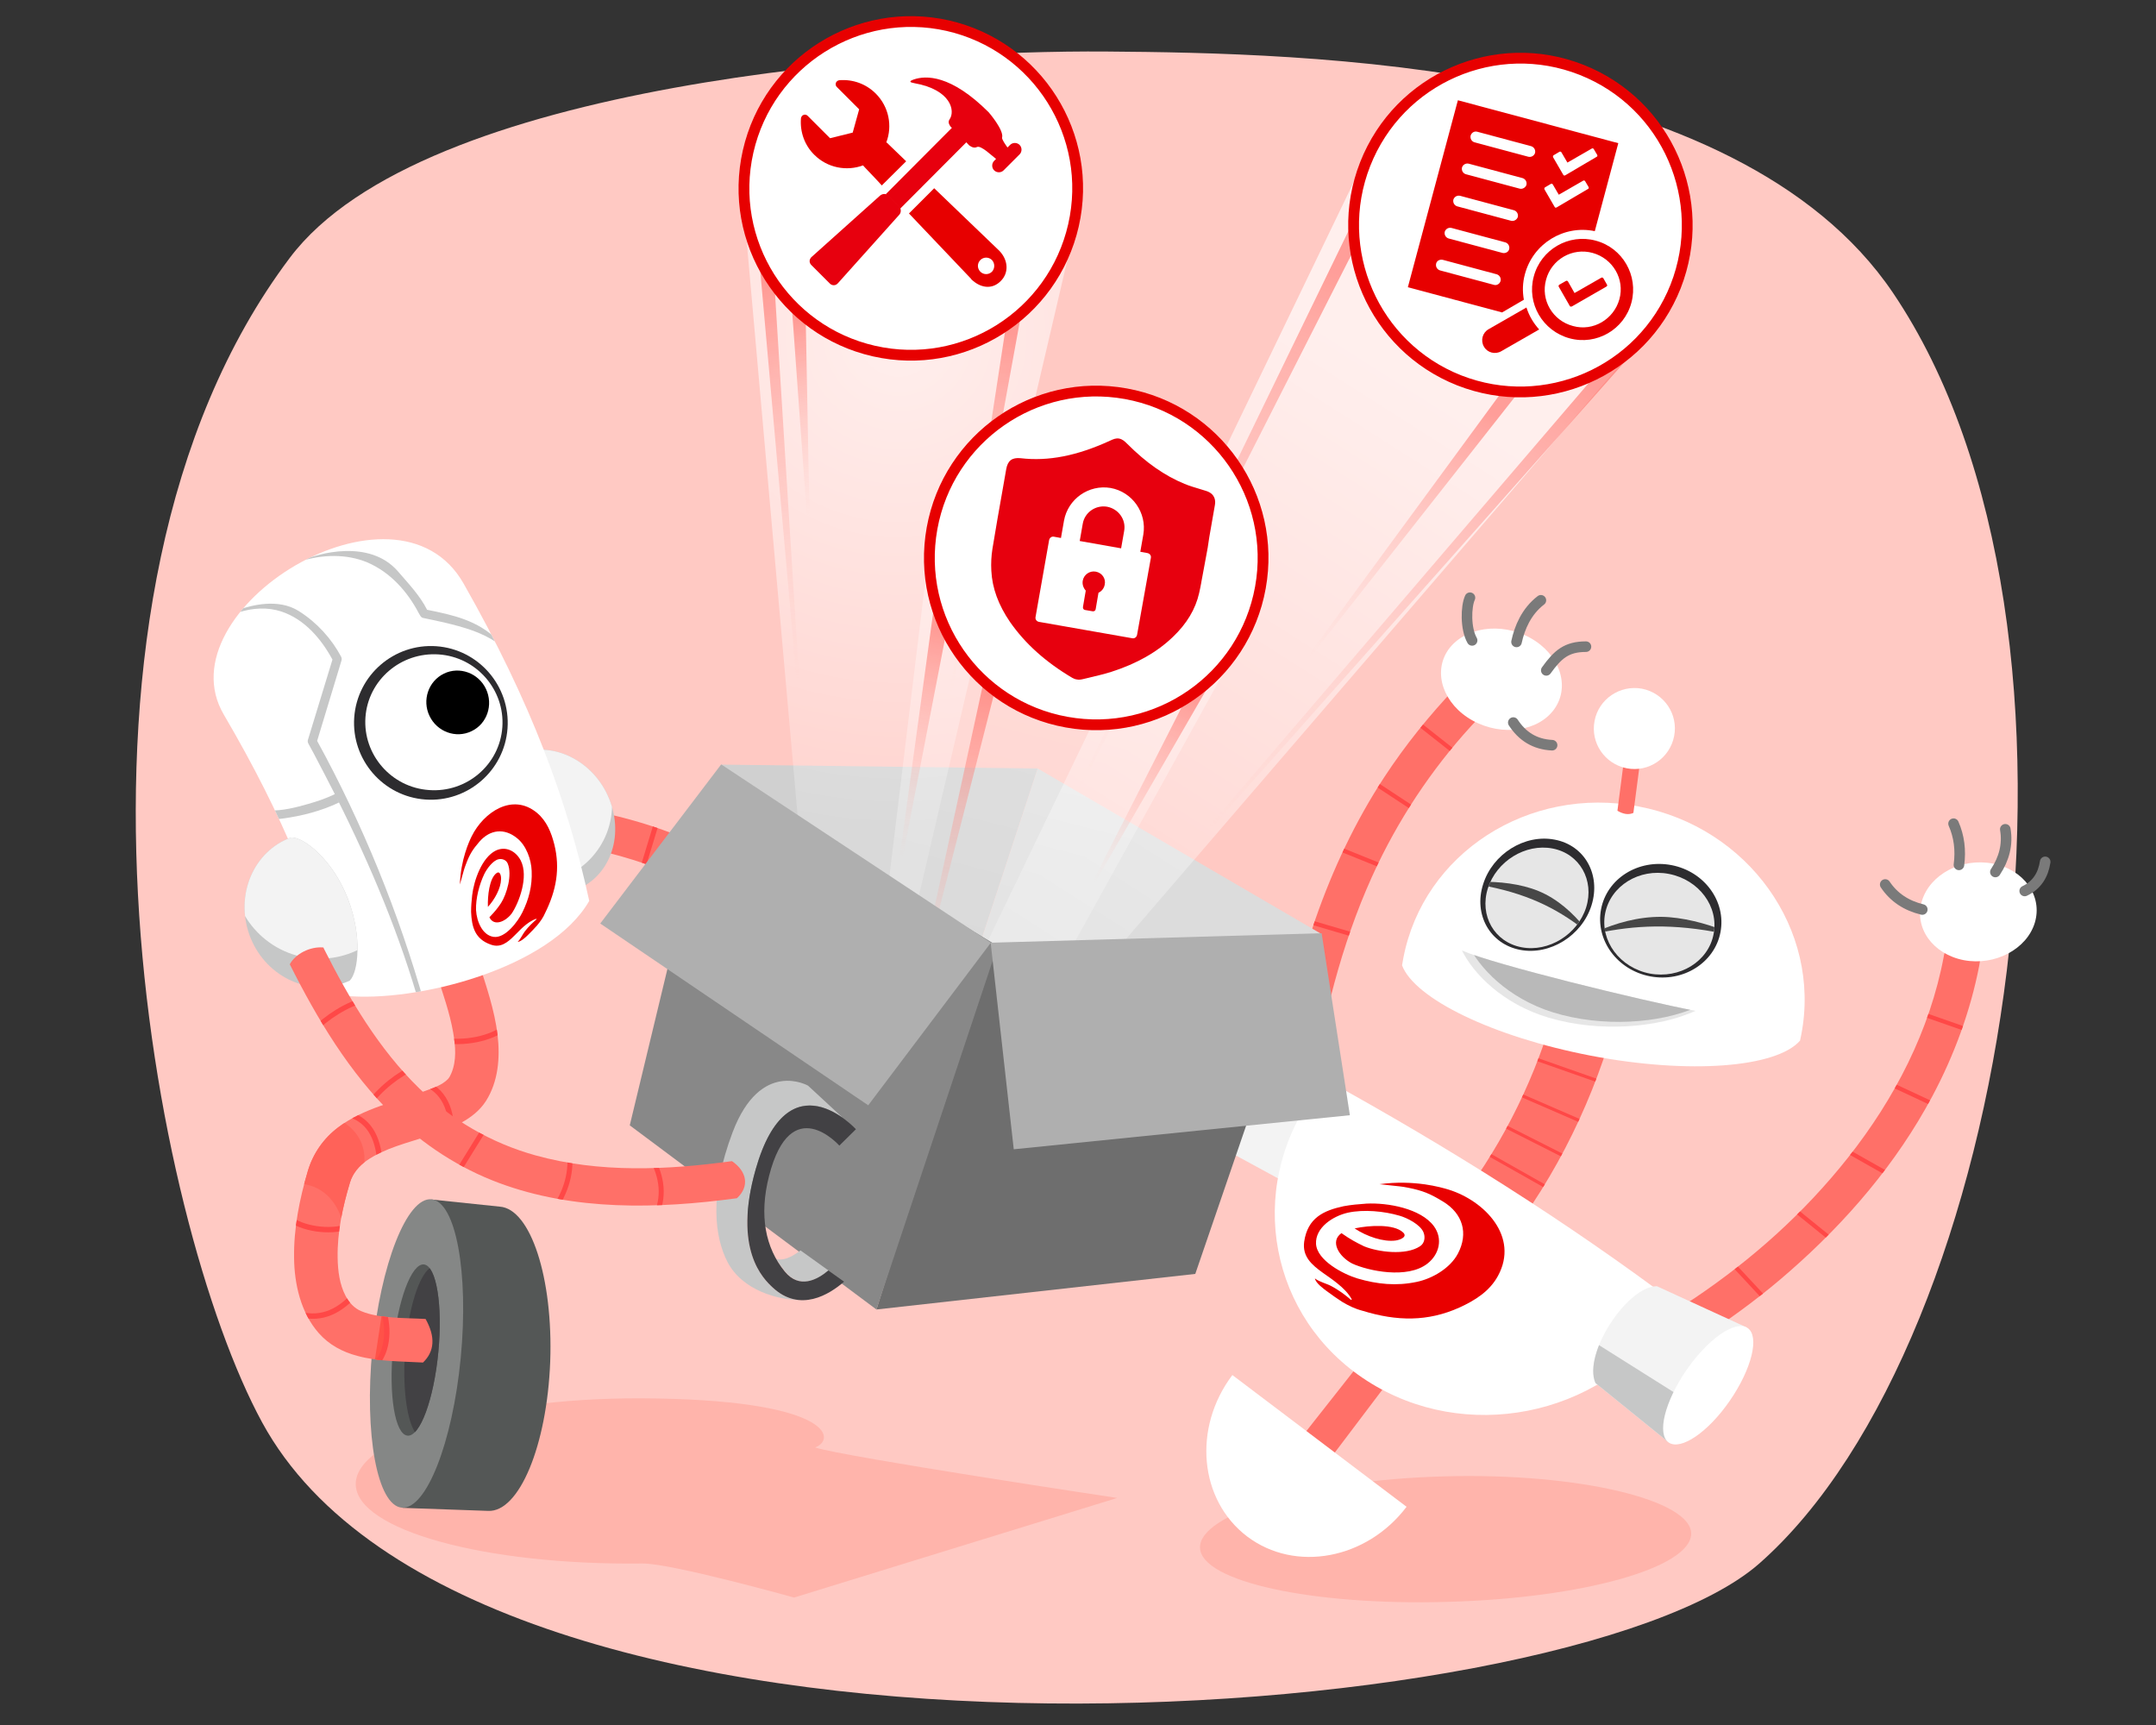 <?xml version="1.0" encoding="UTF-8"?> <!-- Generator: Adobe Illustrator 23.0.3, SVG Export Plug-In . SVG Version: 6.00 Build 0) --> <svg xmlns="http://www.w3.org/2000/svg" xmlns:xlink="http://www.w3.org/1999/xlink" id="_x30_2" x="0px" y="0px" viewBox="0 0 1000 800" style="enable-background:new 0 0 1000 800;" xml:space="preserve"><rect x="0" y="0" width="1000" height="800" fill="#333333" stroke="none"/> <style type="text/css"> .st0{fill-rule:evenodd;clip-rule:evenodd;fill:#FFC9C3;} .st1{fill-rule:evenodd;clip-rule:evenodd;fill:#FFB4AB;} .st2{fill:#FF7068;} .st3{fill-rule:evenodd;clip-rule:evenodd;fill:#FFFFFF;} .st4{clip-path:url(#SVGID_2_);} .st5{fill:none;stroke:#FF4847;stroke-width:1.471;stroke-linecap:round;stroke-linejoin:round;stroke-miterlimit:1.5;} .st6{clip-path:url(#SVGID_4_);} .st7{fill:none;stroke:#FF4847;stroke-width:1.937;stroke-linecap:round;stroke-linejoin:round;stroke-miterlimit:1.5;} .st8{fill:none;stroke:#7A7A7A;stroke-width:4.904;stroke-linecap:round;stroke-linejoin:round;stroke-miterlimit:1.5;} .st9{fill-rule:evenodd;clip-rule:evenodd;fill:#F3F3F3;} .st10{fill:#E90000;} .st11{clip-path:url(#SVGID_6_);} .st12{clip-path:url(#SVGID_8_);} .st13{fill-rule:evenodd;clip-rule:evenodd;fill:#C6C7C7;} .st14{fill-rule:evenodd;clip-rule:evenodd;fill:#2D2C2F;} .st15{fill-rule:evenodd;clip-rule:evenodd;fill:#E6E6E6;} .st16{clip-path:url(#SVGID_10_);} .st17{fill-rule:evenodd;clip-rule:evenodd;fill:#474747;} .st18{clip-path:url(#SVGID_12_);} .st19{clip-path:url(#SVGID_14_);} .st20{fill-rule:evenodd;clip-rule:evenodd;fill:#B9B9B9;} .st21{clip-path:url(#SVGID_16_);} .st22{fill:none;stroke:#FF4847;stroke-width:2.325;stroke-linejoin:round;stroke-miterlimit:1.5;} .st23{fill-rule:evenodd;clip-rule:evenodd;fill:#545756;} .st24{fill-rule:evenodd;clip-rule:evenodd;fill:#858786;} .st25{clip-path:url(#SVGID_18_);} .st26{fill-rule:evenodd;clip-rule:evenodd;fill:#424144;} .st27{clip-path:url(#SVGID_20_);} .st28{fill-rule:evenodd;clip-rule:evenodd;fill:#FF6259;} .st29{fill:none;stroke:#FF4847;stroke-width:2.501;stroke-linejoin:round;stroke-miterlimit:1.5;} .st30{fill-rule:evenodd;clip-rule:evenodd;fill:#FF5248;stroke:#FF4847;stroke-width:2.501;stroke-linejoin:round;stroke-miterlimit:1.5;} .st31{clip-path:url(#SVGID_22_);} .st32{clip-path:url(#SVGID_24_);} .st33{fill:#C6C7C7;} .st34{clip-path:url(#SVGID_26_);} .st35{fill-rule:evenodd;clip-rule:evenodd;} .st36{fill-rule:evenodd;clip-rule:evenodd;fill:#D0D0D0;} .st37{fill-rule:evenodd;clip-rule:evenodd;fill:#DCDCDC;} .st38{fill-rule:evenodd;clip-rule:evenodd;fill:url(#SVGID_27_);} .st39{fill-rule:evenodd;clip-rule:evenodd;fill:url(#SVGID_28_);} .st40{fill-rule:evenodd;clip-rule:evenodd;fill:url(#SVGID_29_);} .st41{fill-rule:evenodd;clip-rule:evenodd;fill:url(#SVGID_30_);} .st42{fill-rule:evenodd;clip-rule:evenodd;fill:#FFFFFF;stroke:#E70000;stroke-width:5.003;stroke-linejoin:round;stroke-miterlimit:1.5;} .st43{fill-rule:evenodd;clip-rule:evenodd;fill:url(#SVGID_31_);} .st44{fill-rule:evenodd;clip-rule:evenodd;fill:url(#SVGID_32_);} .st45{fill-rule:evenodd;clip-rule:evenodd;fill:url(#SVGID_33_);} .st46{fill-rule:evenodd;clip-rule:evenodd;fill:url(#SVGID_34_);} .st47{fill-rule:evenodd;clip-rule:evenodd;fill:url(#SVGID_35_);} .st48{fill-rule:evenodd;clip-rule:evenodd;fill:url(#SVGID_36_);} .st49{fill-rule:evenodd;clip-rule:evenodd;fill:url(#SVGID_37_);} .st50{fill-rule:evenodd;clip-rule:evenodd;fill:url(#SVGID_38_);} .st51{fill-rule:evenodd;clip-rule:evenodd;fill:#6E6E6E;} .st52{fill-rule:evenodd;clip-rule:evenodd;fill:#888888;} .st53{fill-rule:evenodd;clip-rule:evenodd;fill:#AFAFAF;} .st54{clip-path:url(#SVGID_40_);} .st55{fill:#E7000E;} .st56{fill:#E70000;} </style> <path class="st0" d="M134.4,119.6c61.7-82.1,287.9-96.4,378.9-95.7c91,0.7,292,4.3,364.7,111.9c105.5,156.1,56,485.4-62,589.3 c-89.8,79-596,115.2-694.4-65.4C71.1,567,14.2,279.4,134.4,119.6L134.4,119.6z"></path> <g id="Floater_1_"> <path class="st1" d="M669.6,684.7c62.9-1.8,115.4,11.1,114.8,26.8c-0.6,15.6-50.3,29.7-113.1,31.4c-62.9,1.8-114.3-9.5-114.7-25.1 C556,702.2,606.7,686.4,669.6,684.7L669.6,684.7z"></path> <path class="st2" d="M630.5,632.5c3.6,0.1,10.7,3.9,13.3,8.5l-39.1,51.7c-0.3,0.3-0.3,0.4-0.6,0.7c-2.8,2.8-7.7,3.3-11,0.9 c-3.8-2.7-4.5-8.5-1.7-12.2L630.5,632.5L630.5,632.5z"></path> <path class="st3" d="M571.6,637.7c-18.5,24.5-15.4,58,6.9,74.9c22.3,16.8,55.4,10.6,73.9-13.8L571.6,637.7L571.6,637.7z"></path> <path class="st2" d="M740.6,455.3c1.7,0.8,2.2,0.9,3.7,2c4,3,6.2,8.1,5.6,13c-0.3,2.4-1.1,4.7-1.8,7 c-11.1,38.3-29.8,74.4-55.2,105.3l-1.5,1.5c-0.6,0.4-1.1,0.9-1.7,1.3c-5.9,3.9-14.5,2.7-19-3.2c-3.5-4.5-3.9-11.1-1-16 c1.2-2,2.8-3.6,4.2-5.4c20.8-26.2,36.5-56.7,46.1-88.9c0.7-2.4,1.4-4.8,2.1-7.2l0.7-2c0.9-1.7,1-2.1,2.3-3.6 c2.3-2.7,5.7-4.4,9.2-4.8c1.9-0.2,2.4,0,4.2,0.2C739.3,455,740,455.2,740.6,455.3L740.6,455.3z"></path> <g> <g> <defs> <path id="SVGID_1_" d="M740.6,455.3c1.7,0.8,2.2,0.9,3.7,2c4,3,6.2,8.1,5.6,13c-0.3,2.4-1.1,4.7-1.8,7 c-11.1,38.3-29.8,74.4-55.2,105.3l-1.5,1.5c-0.6,0.4-1.1,0.9-1.7,1.3c-5.9,3.9-14.5,2.7-19-3.2c-3.5-4.5-3.9-11.1-1-16 c1.2-2,2.8-3.6,4.2-5.4c20.8-26.2,36.5-56.7,46.1-88.9c0.7-2.4,1.4-4.8,2.1-7.2l0.7-2c0.9-1.7,1-2.1,2.3-3.6 c2.3-2.7,5.7-4.4,9.2-4.8c1.9-0.2,2.4,0,4.2,0.2C739.3,455,740,455.2,740.6,455.3L740.6,455.3z"></path> </defs> <clipPath id="SVGID_2_"> <use xlink:href="#SVGID_1_" style="overflow:visible;"></use> </clipPath> <g class="st4"> <path class="st5" d="M743.8,502.2l-33.3-11.7"></path> <path class="st5" d="M701,506l36.4,15.8"></path> <path class="st5" d="M694.4,520.5l35,17.7"></path> <path class="st5" d="M685.9,532.8l34.7,19.6"></path> </g> </g> </g> <path class="st2" d="M684.3,317.5c1.3,0.7,1.7,0.8,2.8,1.8c2.8,2.7,3.4,7.4,1.3,10.7c-0.7,1.1-1.7,2-2.5,2.9 C666.8,353,651,376,639,400.9c-15,31.3-24.1,65.6-29.6,99.8l-0.1,0.4l-0.1,0.4l-0.4,1.6c-0.2,0.5-0.4,1-0.7,1.5 c-2,3.3-6.5,4.9-10.2,3.5c-3.1-1.2-5.4-4.3-5.6-7.7c0-1,0.1-2,0.3-3c7.8-48.3,22.4-95.7,49.6-137.2c9.6-14.6,20.7-28.4,32.7-41 l1.3-1.1c0.5-0.3,0.9-0.6,1.5-0.8c1-0.5,2.1-0.7,3.2-0.7C682.1,316.9,683.2,317.2,684.3,317.5z"></path> <g> <g> <defs> <path id="SVGID_3_" d="M684.3,317.5c1.3,0.7,1.7,0.8,2.8,1.8c2.8,2.7,3.4,7.4,1.3,10.7c-0.7,1.1-1.7,2-2.5,2.9 C666.8,353,651,376,639,400.9c-15,31.3-24.1,65.6-29.6,99.8l-0.1,0.4l-0.1,0.4l-0.4,1.6c-0.2,0.5-0.4,1-0.7,1.5 c-2,3.3-6.5,4.9-10.2,3.5c-3.1-1.2-5.4-4.3-5.6-7.7c0-1,0.1-2,0.3-3c7.8-48.3,22.4-95.7,49.6-137.2c9.6-14.6,20.7-28.4,32.7-41 l1.3-1.1c0.5-0.3,0.9-0.6,1.5-0.8c1-0.5,2.1-0.7,3.2-0.7C682.1,316.9,683.2,317.2,684.3,317.5z"></path> </defs> <clipPath id="SVGID_4_"> <use xlink:href="#SVGID_3_" style="overflow:visible;"></use> </clipPath> <g class="st6"> <path class="st7" d="M589.6,462.3l31.6,5.7"></path> <path class="st7" d="M602.4,426.1l27.2,8"></path> <path class="st7" d="M615,391.2l28,11.3"></path> <path class="st7" d="M632.6,359.9l25.1,16.5"></path> <path class="st7" d="M655.4,333.6l23.2,18.3"></path> </g> </g> </g> <g> <path class="st3" d="M709.7,295.8c13.6,7.5,18.7,22.2,11.4,32.8c-7.3,10.6-24.3,13.1-38,5.6c-13.6-7.5-18.7-22.2-11.4-32.8 C679.1,290.9,696.1,288.3,709.7,295.8L709.7,295.8z"></path> <path class="st8" d="M717.2,310.9c5.3-7.4,9.4-11,18.4-11"></path> <path class="st8" d="M703.4,297.7c1.4-6.5,4.5-14.1,11.3-19.3"></path> <path class="st8" d="M682.8,297c-3.1-5.4-2.9-15.7-1-19.8"></path> <path class="st8" d="M701.9,335.1c4.1,6.3,9.9,10.1,18,10.5"></path> </g> <path class="st9" d="M562.8,530.2c-2.9-2.2-1.3-18.2,7.9-31.1c9.3-13,22.8-18,25.7-15.9c0.1,0.1,0.2,0.2,0.3,0.2l36,32.9 l-26.1,37.7L562.8,530.2L562.8,530.2L562.8,530.2z"></path> <path class="st3" d="M614.9,500.7c57.2,31.5,112,66,163.1,104.4c-1.6,2.9-3.4,5.3-5.3,8.1c-31.3,44.1-93.4,56.3-138.6,27.2 c-45.2-29-56.4-88.4-25.1-132.4C611.4,504.6,613.8,501.8,614.9,500.7L614.9,500.7z"></path> <path class="st10" d="M622.6,603.8c-2.2-1.4-4.5-3-7.2-5c-1.5-1.1-5.2-3.8-5.5-5.9c2,1.6,5.5,2.4,7.5,3.5c1.9,1,3.4,2,5,3.1 c1.4,1,2.8,2.1,4.3,3.4c0.1-0.1,0-0.1,0.3-0.3c-1.7-3-4.1-5.3-6.7-7.4c-2.2-1.8-4.6-3.4-6.7-4.9c-5.3-3.8-9.6-7.6-8.7-14.4 c1.6-11.1,9-14.5,18.3-16.5c3.8-0.7,6.7-0.9,10.6-1.2c9.7-0.5,25.2,2.2,31.3,10.5c4.2,5.8,2.5,13-3,17.3c-9.3,7.3-27.5,3.4-34.9,0 c-6.2-3.2-10.5-10.3-5-14.1c4.3,3,6.8,4.3,10.5,6.1c6.3,2.6,19.2,4.4,25.9,0c2.2-1.4,2.6-4.3,1.6-6.6c-1.5-3.5-7.5-6.6-11.1-7.6 c-7.1-2.1-16.6-3-23.9-1.4c-7.1,1.6-15.2,7-14.8,14.5c0.5,7.7,12.6,14,19.2,16c9.2,2.7,18,3.6,27.5,1.6c7.2-1.5,15.5-6.3,19.1-13.1 c5-9.5,2.2-18.6-6.8-24.1c-5.9-3.6-9.3-5.1-16.4-6.5c-3.1-0.6-2.9-0.5-13.2-1.6c16-2.2,28.5,1.4,32.1,2.5 c16.7,5.2,32.8,21.8,22.9,40c-3.9,7.2-10.7,11.4-17.9,14.7c-14.7,6.6-29,6.4-44.9,1.5C628.2,606.9,625.5,605.5,622.6,603.8 L622.6,603.8z M650.7,571.5c2.4,2.1-1.3,3.5-3.3,3.8c-5.7,0.8-13.6-1.9-19.1-5.6C635.2,568.2,646.5,567.6,650.7,571.5L650.7,571.5z "></path> <path class="st2" d="M913,436.8c1.3,0.7,1.7,0.8,2.8,1.8c1.6,1.6,2.5,3.8,2.6,6c0,1.1-0.2,2.2-0.4,3.3 c-4.1,21.1-11.7,41.7-21.8,60.6c-16.5,30.9-39.6,57.9-66,81c-11.7,10.3-24.2,19.7-37.2,28.3l-1.5,0.8c-0.5,0.2-1.1,0.4-1.6,0.5 c-3.8,0.7-8-1.4-9.5-5.1c-1.3-3.1-0.5-6.9,1.9-9.3c1-1,2.3-1.8,3.6-2.6c26.7-18,50.8-39.4,71.3-65.3c21.5-27.2,37.9-58.7,44.4-93.4 l0-0.2c0.4-1.4,0.4-1.8,1.2-3.1c1.2-1.9,3.2-3.2,5.4-3.7c1.5-0.3,1.9-0.2,3.3,0C911.9,436.5,912.5,436.6,913,436.8L913,436.8z"></path> <g> <g> <defs> <path id="SVGID_5_" d="M913,436.8c1.3,0.7,1.7,0.8,2.8,1.8c1.6,1.6,2.5,3.8,2.6,6c0,1.1-0.2,2.2-0.4,3.3 c-4.1,21.1-11.7,41.7-21.8,60.6c-16.5,30.9-39.6,57.9-66,81c-11.7,10.3-24.2,19.7-37.2,28.3l-1.5,0.8c-0.5,0.2-1.1,0.4-1.6,0.5 c-3.8,0.7-8-1.4-9.5-5.1c-1.3-3.1-0.5-6.9,1.9-9.3c1-1,2.3-1.8,3.6-2.6c26.7-18,50.8-39.4,71.3-65.3 c21.5-27.2,37.9-58.7,44.4-93.4l0-0.2c0.4-1.4,0.4-1.8,1.2-3.1c1.2-1.9,3.2-3.2,5.4-3.7c1.5-0.3,1.9-0.2,3.3,0 C911.9,436.5,912.5,436.6,913,436.8L913,436.8z"></path> </defs> <clipPath id="SVGID_6_"> <use xlink:href="#SVGID_5_" style="overflow:visible;"></use> </clipPath> <g class="st11"> <path class="st7" d="M799,581.2l24,25.8"></path> <path class="st7" d="M827.4,557l23.1,18.7"></path> <path class="st7" d="M851.3,530.7l27.6,15.6"></path> <path class="st7" d="M872.4,500.7l30.8,14.4"></path> <path class="st7" d="M886.6,468.5l32.3,11.3"></path> </g> </g> </g> <g> <path class="st3" d="M924.3,400.5c14.5,2.8,23.2,15,19.5,27.4c-3.7,12.3-18.5,20.1-32.9,17.4c-14.5-2.8-23.2-15-19.5-27.4 C895.1,405.5,909.8,397.7,924.3,400.5z"></path> <path class="st8" d="M906.1,382c2.6,5.9,3.4,12.3,2.5,19.1"></path> <path class="st8" d="M930.1,384.6c1.2,7-0.5,13.6-4.6,19.8"></path> <path class="st8" d="M948.6,399.7c-0.9,6-3.8,10.8-9.5,13.5"></path> <path class="st8" d="M874.4,410.2c4,6,9.8,9.8,17.2,11.6"></path> </g> <g> <path class="st9" d="M809.9,615.5l-41.4-19c-13.8,0-34.4,31.4-28.5,44.9l33.7,27.3L809.9,615.5L809.9,615.5z"></path> <g> <g> <defs> <path id="SVGID_7_" d="M809.9,615.5l-41.4-19c-13.8,0-34.4,31.4-28.5,44.9l33.7,27.3L809.9,615.5L809.9,615.5z"></path> </defs> <clipPath id="SVGID_8_"> <use xlink:href="#SVGID_7_" style="overflow:visible;"></use> </clipPath> <g class="st12"> <path class="st13" d="M782.9,649.8l-45.1-28.4l-3.9,20.4l39.4,31.7L782.9,649.8L782.9,649.8z"></path> </g> </g> </g> <path class="st3" d="M810.6,615.9c5.6,3.9,1.9,18.9-8.2,33.6S779.6,672.8,774,669c-5.6-3.9-1.9-18.9,8.2-33.6 C792.3,620.8,805,612,810.6,615.9L810.6,615.9z"></path> </g> <g> <path class="st3" d="M650.3,447.7c0.2-1.1,0.4-2.3,0.6-3.4c9.3-48.6,58.2-80.1,109.1-70.3c50.9,9.7,84.8,57.1,75.5,105.7 c-0.2,1-0.4,1.9-0.6,2.9c-10.8,12.4-50.9,15.8-97,7C692.2,480.8,656.1,463.1,650.3,447.7L650.3,447.7z"></path> <path class="st2" d="M757.6,377c-2.2,1-4.7,0.6-7.4-1l4.4-34.1l7.4,1C760.6,354.2,759.1,365.6,757.6,377L757.6,377z"></path> <g> <path class="st14" d="M775.2,401.2c15.3,2.9,25.5,16.8,22.8,31.1c-2.7,14.2-17.3,23.4-32.6,20.5c-15.3-2.9-25.5-16.8-22.8-31.1 C745.3,407.4,759.9,398.3,775.2,401.2L775.2,401.2z"></path> <path class="st15" d="M774.1,405.3c13.9,2.7,23.2,15.1,20.7,27.9c-2.4,12.7-15.7,20.9-29.6,18.3c-13.9-2.7-23.2-15.2-20.7-27.9 C747,410.8,760.3,402.6,774.1,405.3z"></path> <g> <g> <defs> <path id="SVGID_9_" d="M774.1,405.3c13.9,2.7,23.2,15.1,20.7,27.9c-2.4,12.7-15.7,20.9-29.6,18.3 c-13.9-2.7-23.2-15.2-20.7-27.9C747,410.8,760.3,402.6,774.1,405.3z"></path> </defs> <clipPath id="SVGID_10_"> <use xlink:href="#SVGID_9_" style="overflow:visible;"></use> </clipPath> <g class="st16"> <path class="st17" d="M740.9,431.9c8.1-3.6,18.7-6.8,29.7-6.7c9.7,0.1,20.9,3.1,29.3,6.5l-0.3,1.3c-23.9-4.9-41.3-3.9-59-0.2 L740.9,431.9z"></path> </g> </g> </g> </g> <g> <path class="st14" d="M721.1,389.4c-13.9-2.7-28.8,6.6-33.2,20.7c-4.5,14.1,3.2,27.7,17.1,30.4c13.9,2.7,28.8-6.6,33.2-20.7 C742.6,405.6,735,392,721.1,389.4z"></path> <path class="st15" d="M720.1,393.5c-12.6-2.4-26,5.9-30,18.5c-4,12.6,3,24.9,15.6,27.3c12.6,2.4,26-5.9,30-18.5 C739.6,408.2,732.7,395.9,720.1,393.5z"></path> <g> <g> <defs> <path id="SVGID_11_" d="M720.1,393.5c-12.6-2.4-26,5.9-30,18.5c-4,12.6,3,24.9,15.6,27.3c12.6,2.4,26-5.9,30-18.5 C739.6,408.2,732.7,395.9,720.1,393.5z"></path> </defs> <clipPath id="SVGID_12_"> <use xlink:href="#SVGID_11_" style="overflow:visible;"></use> </clipPath> <g class="st18"> <path class="st17" d="M734.7,429.8c-5-6.1-12.1-12.9-21.2-16.6c-8-3.3-18.5-4.5-27.1-4.2l-0.4,1.3 c21.9,3.8,35.6,10.8,48.3,20.5L734.7,429.8L734.7,429.8z"></path> </g> </g> </g> </g> <path class="st15" d="M678.1,440.8c14.7,6.5,83.6,23.3,108.3,28c-17.3,7.9-44.6,10.1-68,3.2C696.8,465.6,683.3,451.4,678.1,440.8 L678.1,440.8z"></path> <g> <g> <defs> <path id="SVGID_13_" d="M678.1,440.8c14.7,6.5,83.6,23.3,108.3,28c-17.3,7.9-44.6,10.1-68,3.2 C696.8,465.6,683.3,451.4,678.1,440.8L678.1,440.8z"></path> </defs> <clipPath id="SVGID_14_"> <use xlink:href="#SVGID_13_" style="overflow:visible;"></use> </clipPath> <g class="st19"> <path class="st20" d="M680.9,437.9c14.4,6.6,82.2,24.1,106.5,29c-17.2,7.8-44.1,9.7-67.1,2.6 C699,462.8,685.8,448.5,680.9,437.9z"></path> </g> </g> </g> <path class="st3" d="M761.6,319.4c10.2,2,16.9,11.8,14.9,22c-2,10.2-11.8,16.9-22,14.9c-10.2-2-16.9-11.8-14.9-22 C741.5,324.2,751.4,317.5,761.6,319.4L761.6,319.4z"></path> </g> </g> <g> <path class="st2" d="M276.7,376.4c27.6,5.6,54.6,15.9,76.8,33.5c25.5,20.1,43.4,48.8,55.6,78.8l-16.1,6.6 c-10-24.5-23.7-48.1-43.4-65.9c-21.3-19.2-49-30.3-76.6-35.9l3.4-17.1C276.5,376.3,276.6,376.4,276.7,376.4L276.7,376.4z"></path> <g> <g> <defs> <path id="SVGID_15_" d="M276.7,376.4c27.6,5.6,54.6,15.9,76.8,33.5c25.5,20.1,43.4,48.8,55.6,78.8l-16.1,6.6 c-10-24.5-23.7-48.1-43.4-65.9c-21.3-19.2-49-30.3-76.6-35.9l3.4-17.1C276.5,376.3,276.6,376.4,276.7,376.4L276.7,376.4z"></path> </defs> <clipPath id="SVGID_16_"> <use xlink:href="#SVGID_15_" style="overflow:visible;"></use> </clipPath> <g class="st21"> <path class="st22" d="M305.9,377.1l-9,29.5"></path> <path class="st22" d="M341.5,395.2l-15.7,27"></path> <path class="st22" d="M373.8,423.4l-22.5,17.5"></path> </g> </g> </g> <path class="st1" d="M368.3,740.9c0,0-57.2-16-70.4-15.8c-73.1,0.9-132.6-15.6-132.9-36.7c-0.3-21.1,58.8-40.1,131.9-39.9 c87.3,0.3,91.7,18.6,81.2,22.8c13.7,4.4,140.1,23.4,140.1,23.4L368.3,740.9L368.3,740.9z"></path> <g> <path class="st23" d="M226.4,700.7l-39.7-1.4l13.5-143l31.6,3.3l0,0c14.3,1,24.8,33.1,23.4,71.9 C253.7,670.4,240.8,701.4,226.4,700.7L226.4,700.7z"></path> <path class="st24" d="M200.1,556.2c11.3,1.1,17.4,34,13.6,73.5c-3.8,39.5-16.1,70.6-27.4,69.5c-11.3-1.1-17.4-34-13.6-73.5 C176.5,586.3,188.8,555.1,200.1,556.2L200.1,556.2z"></path> <path class="st23" d="M196.6,586.4c5.8,0.6,8.8,18.8,6.7,40.7s-8.5,39.3-14.3,38.7c-5.8-0.6-8.8-18.8-6.7-40.7 S190.8,585.9,196.6,586.4z"></path> <g> <g> <defs> <path id="SVGID_17_" d="M196.6,586.4c5.8,0.6,8.8,18.8,6.7,40.7s-8.5,39.3-14.3,38.7c-5.8-0.6-8.8-18.8-6.7-40.7 S190.8,585.9,196.6,586.4z"></path> </defs> <clipPath id="SVGID_18_"> <use xlink:href="#SVGID_17_" style="overflow:visible;"></use> </clipPath> <g class="st25"> <path class="st26" d="M201.9,587.3c6.1,0.5,9.8,18.7,8.2,40.6c-1.6,22-7.9,39.4-14,39c-6.1-0.5-9.8-18.7-8.2-40.6 C189.5,604.4,195.8,586.9,201.9,587.3z"></path> </g> </g> </g> </g> <path class="st2" d="M221.9,445.9c3.6,11.3,7.5,22.5,8.9,34.2c1.2,10.5,0.3,21.5-5.4,30.5c-5.5,8.6-16.1,12.8-26.3,16.1 c-10,3.3-20.6,5.7-29.1,11.6c-3.5,2.5-6.4,5.8-7.7,10.2c-3.4,11.3-5.9,23-5.7,34.8c0.1,6.1,0.9,12.4,3.7,17.7 c1.6,3,3.9,5.7,7.3,7.1c4.6,1.9,9.6,2.5,14.6,2.9c5.1,0.4,10.2,0.4,15.2,0.7c4.7,8.4,4.1,15.1-1.2,20.2 c-10.2-0.6-20.7-0.4-30.5-3.1c-6.8-1.8-13.1-5.1-17.9-10.6c-8.3-9.4-11.3-22.8-11.4-34.9c-0.2-13.6,2.5-27.2,6.4-40.3 c2.4-8,7.2-15,14.1-20.2c11.8-8.9,26.8-11.9,40.4-16.9c3.8-1.4,7.8-2.7,10.5-5.5c0.7-0.8,1.2-1.8,1.6-2.8 c2.4-5.8,1.9-12.3,0.8-18.7c-1.6-9.3-4.9-18.4-7.7-27.3l19.3-6.1C221.8,445.7,221.8,445.8,221.9,445.9L221.9,445.9z"></path> <g> <g> <defs> <path id="SVGID_19_" d="M221.9,445.9c3.6,11.3,7.5,22.5,8.9,34.2c1.2,10.5,0.3,21.5-5.4,30.5c-5.5,8.6-16.1,12.8-26.3,16.1 c-10,3.3-20.6,5.7-29.1,11.6c-3.5,2.5-6.4,5.8-7.7,10.2c-3.4,11.3-5.9,23-5.7,34.8c0.1,6.1,0.9,12.4,3.7,17.7 c1.6,3,3.9,5.7,7.3,7.1c4.6,1.9,9.6,2.5,14.6,2.9c5.1,0.4,10.2,0.4,15.2,0.7c4.7,8.4,4.1,15.1-1.2,20.2 c-10.2-0.6-20.7-0.4-30.5-3.1c-6.8-1.8-13.1-5.1-17.9-10.6c-8.3-9.4-11.3-22.8-11.4-34.9c-0.2-13.6,2.5-27.2,6.4-40.3 c2.4-8,7.2-15,14.1-20.2c11.8-8.9,26.8-11.9,40.4-16.9c3.8-1.4,7.8-2.7,10.5-5.5c0.7-0.8,1.2-1.8,1.6-2.8 c2.4-5.8,1.9-12.3,0.8-18.7c-1.6-9.3-4.9-18.4-7.7-27.3l19.3-6.1C221.8,445.7,221.8,445.8,221.9,445.9L221.9,445.9z"></path> </defs> <clipPath id="SVGID_20_"> <use xlink:href="#SVGID_19_" style="overflow:visible;"></use> </clipPath> <g class="st27"> <path class="st28" d="M137.5,548.9c11.5,0,19,8,21.6,18.7l9.1-24c2.7-9.8-1-19.2-10.9-24.3C146.8,526.5,140.4,536.5,137.5,548.9 z"></path> <path class="st29" d="M205.7,482.6c12.6,1.6,23.9-1.9,29.8-7"></path> <path class="st29" d="M196.1,502.3c9.2,2.4,14.6,13.1,12.7,25"></path> <path class="st29" d="M160.2,516.3c10.6,2.4,15.3,10.8,16,23"></path> <path class="st29" d="M133.7,564.7c6.2,5.3,19.3,7,27.2,4.3"></path> <path class="st29" d="M139.1,609.6c10.4,2.6,18.7-1.5,26.4-10.4"></path> <path class="st30" d="M177.5,606.8c2.6,6.7,3.6,19.6-4.1,27"></path> </g> </g> </g> <g> <path class="st13" d="M242.6,348.9c-4.4,3-7.6,18.7-1.9,36.1c5.5,16.6,16.7,28.2,22,28.9c0.9-0.2,1.7-0.4,2.6-0.6 c16.2-4.9,24.2-23.3,17.9-41.1C277,354.4,258.7,344,242.6,348.9L242.6,348.9z"></path> <g> <g> <defs> <path id="SVGID_21_" d="M242.6,348.9c-4.4,3-7.6,18.7-1.9,36.1c5.5,16.6,16.7,28.2,22,28.9c0.9-0.2,1.7-0.4,2.6-0.6 c16.2-4.9,24.2-23.3,17.9-41.1C277,354.4,258.7,344,242.6,348.9L242.6,348.9z"></path> </defs> <clipPath id="SVGID_22_"> <use xlink:href="#SVGID_21_" style="overflow:visible;"></use> </clipPath> <g class="st31"> <path class="st9" d="M249.7,336.6c20.3,1.4,35.5,19,34.1,39.1c-1.4,20.2-19,35.3-39.3,33.9c-20.3-1.4-35.5-19-34.1-39.1 C211.9,350.3,229.5,335.2,249.7,336.6L249.7,336.6z"></path> </g> </g> </g> <path class="st3" d="M159.9,461.8c-14-45.8-27.5-81.6-56.1-130.4c-28.5-48.5,80-115.7,111.2-60.8c31.6,55.5,48.4,101.6,58.3,147.2 C255.3,449.2,193,465.1,159.9,461.8L159.9,461.8z"></path> <g> <g> <defs> <path id="SVGID_23_" d="M159.9,461.8c-14-45.8-27.5-81.6-56.1-130.4c-28.5-48.5,80-115.7,111.2-60.8 c31.6,55.5,48.4,101.6,58.3,147.2C255.3,449.2,193,465.1,159.9,461.8L159.9,461.8z"></path> </defs> <clipPath id="SVGID_24_"> <use xlink:href="#SVGID_23_" style="overflow:visible;"></use> </clipPath> <g class="st32"> <path class="st33" d="M155.3,368.3c-3.2-6.3-6.5-12.6-9.8-18.9c-0.8-1.5-1.7-3.1-2.5-4.6l-0.2-0.5c-0.1-0.5-0.1-0.6,0-1.1 l11.4-37.3c-5.3-9.8-13.1-18.8-23.7-22.3c-6.4-2.1-13.3-1.7-19.8,0.4l0.8-1.5c4.6-1.5,17.3-5.3,27.1,0.9 c8.4,5.3,15.2,12.8,19.7,21.3l0.2,0.8l-0.1,0.8l-11.3,37.3c21.1,38.5,37.9,79.8,49.9,122.3l0.1,0.5l0.1,0.5l-2.1,0.9 c-9.3-33.3-23-66-38.8-97.5l0.9,1.9c-8.2,3.9-17.1,6.2-26,7.4c-2,0.3-4,0.5-6,0.5h-0.1l0-4.2c6.1,0.1,12.1-1.4,18-3.1 C147.3,371.6,151.4,370.2,155.3,368.3L155.3,368.3z M139.4,260.3c8.2-3.9,32.1-10.3,45.1,4.6c4.9,5.7,10.2,11.2,13.6,17.9 c12,2.4,23.5,4.9,32.6,14l-0.5,1.1c-7-4.8-15.4-7.1-23.7-9.1c-3.4-0.8-6.8-1.5-10.2-2.2l-0.6-0.2c-0.7-0.5-1-1.3-1.5-2.1 c-5.3-10.1-13.3-19-23.9-23.5C160.7,256.8,149.5,257.1,139.4,260.3L139.4,260.3L139.4,260.3z"></path> </g> </g> </g> <path class="st10" d="M249.1,429.2c-1.2,1.4-2.6,2.8-4.3,4.5c-0.9,0.9-3.3,3.1-4.7,3.1c1.3-1.2,2.3-3.5,3.3-4.8 c0.9-1.2,1.8-2.2,2.7-3.1c0.9-0.9,1.8-1.7,2.8-2.6c0,0-0.1,0-0.2-0.2c-2.3,0.8-4.2,2.2-5.9,3.7c-1.5,1.3-2.8,2.8-4.2,4.1 c-3.2,3.2-6.4,5.8-10.9,4.2c-7.5-2.6-8.9-8.3-9.2-15.2c0-2.8,0.2-4.8,0.5-7.7c0.8-6.9,4.5-17.5,10.9-20.7c4.5-2.2,9.2,0,11.6,4.5 c3.9,7.6-0.9,19.9-4.2,24.7c-3,3.9-8.3,6-10.3,1.7c2.6-2.7,3.8-4.2,5.4-6.6c2.6-4.1,5.3-13,3.1-18.3c-0.7-1.7-2.6-2.4-4.3-2 c-2.6,0.6-5.4,4.4-6.6,6.9c-2.3,4.8-4,11.3-3.8,16.7c0.3,5.3,3,11.7,8.2,12.4c5.4,0.7,11.2-7.1,13.3-11.4c3-6.1,4.6-12.2,4.3-19.2 c-0.2-5.3-2.5-11.8-6.8-15.2c-5.9-4.8-12.5-4-17.4,1.6c-3.2,3.7-4.6,5.9-6.4,10.8c-0.8,2.1-0.7,2-2.7,9.1 c0.4-11.6,4.3-20,5.5-22.4c5.5-11.1,18.9-20.3,30.3-10.8c4.5,3.8,6.6,9.1,8,14.6c2.8,11.3,0.9,21.4-4.3,31.9 C251.9,425.6,250.6,427.4,249.1,429.2L249.1,429.2z M230.2,405c1.8-1.4,2.3,1.4,2.2,2.8c-0.1,4.1-2.9,9.3-6.1,12.8 C226.1,415.5,227,407.4,230.2,405z"></path> <path class="st13" d="M135,388.4c5.9-0.4,19.5,10.5,26.4,28.5c6.6,17.2,4.9,33.9,0.8,37.9c-0.9,0.4-1.8,0.8-2.7,1.1 c-17.4,6.3-37.1-3.7-43.8-22.3C109,415,117.6,394.7,135,388.4L135,388.4z"></path> <g> <g> <defs> <path id="SVGID_25_" d="M135,388.4c5.9-0.4,19.5,10.5,26.4,28.5c6.6,17.2,4.9,33.9,0.8,37.9c-0.9,0.4-1.8,0.8-2.7,1.1 c-17.4,6.3-37.1-3.7-43.8-22.3C109,415,117.6,394.7,135,388.4L135,388.4z"></path> </defs> <clipPath id="SVGID_26_"> <use xlink:href="#SVGID_25_" style="overflow:visible;"></use> </clipPath> <g class="st34"> <path class="st9" d="M151.2,364c22.2,1.6,39,20.9,37.4,43.1c-1.6,22.2-20.9,39-43.1,37.4c-22.2-1.6-39-20.9-37.4-43.1 C109.7,379.1,129,362.4,151.2,364z"></path> </g> </g> </g> <g> <path class="st14" d="M202.4,299.7c19.6,1.4,34.4,18.5,33,38.1s-18.5,34.4-38.1,33s-34.4-18.5-33-38.1 C165.7,313.1,182.8,298.3,202.4,299.7L202.4,299.7z"></path> <path class="st3" d="M203.5,303.5c17.5,1.2,30.7,16.4,29.5,33.7c-1.2,17.4-16.5,30.5-34,29.2c-17.5-1.2-30.7-16.4-29.5-33.7 C170.7,315.4,185.9,302.3,203.5,303.5L203.5,303.5z"></path> <path class="st35" d="M205.9,312.4c7.2-3.5,16-0.3,19.5,7.1c3.5,7.4,0.5,16.2-6.7,19.6c-7.2,3.5-16,0.3-19.5-7.1 C195.7,324.7,198.7,315.9,205.9,312.4L205.9,312.4z"></path> </g> </g> </g> <g> <g> <path class="st36" d="M481.3,356.4l-146.7-1.8l106.2,124.9L481.3,356.4L481.3,356.4z"></path> <path class="st37" d="M481.3,356.4l131.5,76.7l-172,46.4L481.3,356.4z"></path> </g> <g> <g> <linearGradient id="SVGID_27_" gradientUnits="userSpaceOnUse" x1="-600.018" y1="-1410.226" x2="-599.528" y2="-1410.226" gradientTransform="matrix(366.081 -560.352 560.352 366.081 1010358 180486.625)"> <stop offset="0" style="stop-color:#FFFFFF;stop-opacity:0.204"></stop> <stop offset="1" style="stop-color:#FFFFFF;stop-opacity:0.698"></stop> </linearGradient> <path class="st38" d="M631.9,76.1L437,480.3l30.6,18.7l297.7-345.9L631.9,76.1L631.9,76.1z"></path> <linearGradient id="SVGID_28_" gradientUnits="userSpaceOnUse" x1="-600.119" y1="-1410.787" x2="-599.629" y2="-1410.787" gradientTransform="matrix(249.191 -498.366 160.948 56.491 377106.25 -219015.719)"> <stop offset="0" style="stop-color:#FFB4AB;stop-opacity:0"></stop> <stop offset="1" style="stop-color:#FF675F;stop-opacity:0.596"></stop> </linearGradient> <path class="st39" d="M472,422.9L628.9,100l6.1,2L472,422.9z"></path> <linearGradient id="SVGID_29_" gradientUnits="userSpaceOnUse" x1="-600.205" y1="-1410.989" x2="-599.715" y2="-1410.989" gradientTransform="matrix(367.144 -419.128 141.425 95.365 420466.906 -116615.688)"> <stop offset="0" style="stop-color:#FFB4AB;stop-opacity:0"></stop> <stop offset="1" style="stop-color:#FF675F;stop-opacity:0.596"></stop> </linearGradient> <path class="st40" d="M515.4,436.3l233.5-272.7l5.4,3.4L515.4,436.3L515.4,436.3z"></path> <linearGradient id="SVGID_30_" gradientUnits="userSpaceOnUse" x1="-600.705" y1="-1410.969" x2="-600.214" y2="-1410.969" gradientTransform="matrix(176.154 -229.509 148.822 83.931 316407.188 -19140.586)"> <stop offset="0" style="stop-color:#FFB4AB;stop-opacity:0"></stop> <stop offset="1" style="stop-color:#FF675F;stop-opacity:0.596"></stop> </linearGradient> <path class="st41" d="M588.1,329.6l110.1-150.1l5.6,3.1L588.1,329.6z"></path> <g> <path class="st42" d="M733.6,32.4c39.7,15.7,59.2,60.6,43.6,100.4c-15.7,39.7-60.6,59.2-100.4,43.6 c-39.7-15.7-59.2-60.6-43.6-100.3C648.9,36.2,693.9,16.7,733.6,32.4L733.6,32.4z"></path> </g> </g> <g> <radialGradient id="SVGID_31_" cx="-600.15" cy="-1409.492" r="0.49" gradientTransform="matrix(459.74 0 0 459.74 276329.594 648156.188)" gradientUnits="userSpaceOnUse"> <stop offset="0" style="stop-color:#FFFFFF;stop-opacity:0.698"></stop> <stop offset="1" style="stop-color:#FFFFFF;stop-opacity:0.2"></stop> </radialGradient> <path class="st43" d="M344.8,94.6l33.9,382.3l30.4,11.7l89-381L344.8,94.6L344.8,94.6z"></path> <linearGradient id="SVGID_32_" gradientUnits="userSpaceOnUse" x1="-600.16" y1="-1410.155" x2="-599.669" y2="-1410.155" gradientTransform="matrix(-27.344 -378.204 168.506 -27.227 221578.359 -265057.344)"> <stop offset="0" style="stop-color:#FFB4AB;stop-opacity:0"></stop> <stop offset="1" style="stop-color:#FF675F;stop-opacity:0.596"></stop> </linearGradient> <path class="st44" d="M373.6,361.9L352,118.6l6.3-1.1L373.6,361.9z"></path> <linearGradient id="SVGID_33_" gradientUnits="userSpaceOnUse" x1="-600.756" y1="-1410.187" x2="-600.266" y2="-1410.187" gradientTransform="matrix(-6.966 -186.401 169.199 -23.558 234791.922 -144961.984)"> <stop offset="0" style="stop-color:#FFB4AB;stop-opacity:0"></stop> <stop offset="1" style="stop-color:#FF675F;stop-opacity:0.596"></stop> </linearGradient> <path class="st45" d="M375.9,262.5l-8.6-119.7l6.3-0.9L375.9,262.5z"></path> <linearGradient id="SVGID_34_" gradientUnits="userSpaceOnUse" x1="-600.197" y1="-1410.492" x2="-599.707" y2="-1410.492" gradientTransform="matrix(58.2 -338.707 170.708 5.53 276154.938 -195171.969)"> <stop offset="0" style="stop-color:#FFB4AB;stop-opacity:0"></stop> <stop offset="1" style="stop-color:#FF675F;stop-opacity:0.596"></stop> </linearGradient> <path class="st46" d="M434.9,357.9l33.5-218.7l6.4,0.1L434.9,357.9z"></path> <g> <path class="st42" d="M439.6,11.9c41.6,9.5,67.8,50.9,58.3,92.6c-9.5,41.6-50.9,67.8-92.6,58.3c-41.6-9.5-67.8-50.9-58.3-92.6 C356.5,28.6,398,2.5,439.6,11.9z"></path> </g> </g> <g> <linearGradient id="SVGID_35_" gradientUnits="userSpaceOnUse" x1="-599.853" y1="-1410.386" x2="-599.363" y2="-1410.386" gradientTransform="matrix(72.985 -285.466 285.466 72.985 446856.469 -67847.992)"> <stop offset="0" style="stop-color:#FFFFFF;stop-opacity:0.204"></stop> <stop offset="1" style="stop-color:#FFFFFF;stop-opacity:0.333"></stop> </linearGradient> <path class="st47" d="M431.8,248l-29.7,244.1l55.9,18l122.2-221.1L431.8,248L431.8,248z"></path> <linearGradient id="SVGID_36_" gradientUnits="userSpaceOnUse" x1="-599.977" y1="-1410.352" x2="-599.487" y2="-1410.352" gradientTransform="matrix(37.38 -215.915 204.873 35.649 311786.688 -78868.594)"> <stop offset="0" style="stop-color:#FFB4AB;stop-opacity:0"></stop> <stop offset="1" style="stop-color:#FF675F;stop-opacity:0.596"></stop> </linearGradient> <path class="st48" d="M413.9,422.3l19.2-140.2l7.7,1.3L413.9,422.3z"></path> <linearGradient id="SVGID_37_" gradientUnits="userSpaceOnUse" x1="-600.281" y1="-1410.883" x2="-599.791" y2="-1410.883" gradientTransform="matrix(95.696 -173.271 156.072 86.543 278151.656 18498.44)"> <stop offset="0" style="stop-color:#FFB4AB;stop-opacity:0"></stop> <stop offset="1" style="stop-color:#FF675F;stop-opacity:0.596"></stop> </linearGradient> <path class="st49" d="M497.5,427.3l58-113.9l5.9,3.2L497.5,427.3z"></path> <linearGradient id="SVGID_38_" gradientUnits="userSpaceOnUse" x1="-599.765" y1="-1410.564" x2="-599.275" y2="-1410.564" gradientTransform="matrix(65.231 -269.861 169.021 24.33 277964.156 -127079.008)"> <stop offset="0" style="stop-color:#FFB4AB;stop-opacity:0"></stop> <stop offset="1" style="stop-color:#FF675F;stop-opacity:0.596"></stop> </linearGradient> <path class="st50" d="M419.3,485.8l38-174.7l6.3,0.8L419.3,485.8z"></path> <g> <path class="st42" d="M522.2,182.6c42,7.6,70,47.8,62.4,89.9c-7.6,42-47.8,70-89.9,62.4c-42-7.6-70-47.8-62.4-89.9 C439.9,203,480.1,175,522.2,182.6L522.2,182.6z"></path> </g> </g> </g> <g> <path class="st51" d="M406.5,607.3l53.2-168.1l145.7,2.9l-51,148.7L406.5,607.3z"></path> <path class="st52" d="M292.1,521.9l114.4,85.4l56.2-168.6l-131.4-79.6L292.1,521.9L292.1,521.9z"></path> <path class="st53" d="M278.4,428.3l56.1-73.8l125.1,82.7l153.4-4.4l13.1,84.4L470.2,533l-10.7-95.7l-56.8,75.3L278.4,428.3 L278.4,428.3z"></path> </g> </g> <g> <path class="st13" d="M372.1,603L372.1,603c-11.3,0-27.9-4.6-34.7-17.8c-5.8-11.3-8.7-30.7,2.4-60.1c13-34.2,35-21.6,35-21.6 l16,14.8c-9.9-7-29.4-14.4-40.3,24c-10.6,37.3,3.5,50.7,7.9,54.8C363,601.4,367.7,603,372.1,603L372.1,603z M371.3,579.9l13.1,9.4 c-5.1,4.3-13.4,8.7-20.2,0.5c-1.5-1.9-2.9-3.8-4.1-5.9C363,584.7,366.7,583.4,371.3,579.9L371.3,579.9z"></path> <path class="st26" d="M391.5,594.4c-6.8,5.9-20.4,14.5-33.1,2.7c-4.4-4.1-18.5-17.5-7.9-54.8c15.1-53,46.5-18.6,46.5-18.6l-7.7,7.6 c0,0-22.5-25.5-32.6,14.1c-4.7,18.3-1.7,33.3,7.3,44.3c6.8,8.3,15.1,3.8,20.2-0.5L391.5,594.4z"></path> <path class="st2" d="M150.2,439.9c11.9,23.6,25.6,46.7,44.2,64.8c14.9,14.6,33.4,25.4,53.9,31.1c29.8,8.3,61.3,6.8,91.2,2.7 c6.9,4.7,8.3,11.7,2.3,17.2c-37.1,5-75.5,5.9-110.4-7.1c-18.3-6.8-35-17.7-49-31.3c-20.3-19.8-35.2-44.6-48-70.1 c2.7-4.9,9.4-8.3,15.5-7.8C150.1,439.4,150.1,439.7,150.2,439.9L150.2,439.9z"></path> <g> <g> <defs> <path id="SVGID_39_" d="M150.2,439.9c11.9,23.6,25.6,46.7,44.2,64.8c14.9,14.6,33.4,25.4,53.9,31.1c29.8,8.3,61.3,6.8,91.2,2.7 c6.9,4.7,8.3,11.7,2.3,17.2c-37.1,5-75.5,5.9-110.4-7.1c-18.3-6.8-35-17.7-49-31.3c-20.3-19.8-35.2-44.6-48-70.1 c2.7-4.9,9.4-8.3,15.5-7.8C150.1,439.4,150.1,439.7,150.2,439.9L150.2,439.9z"></path> </defs> <clipPath id="SVGID_40_"> <use xlink:href="#SVGID_39_" style="overflow:visible;"></use> </clipPath> <g class="st54"> <path class="st22" d="M302.1,536.7c5.1,9.2,6.3,18.4,1.8,27.8"></path> <path class="st22" d="M264,533.5c1.4,9.7-1.2,19.2-7.8,28.5"></path> <path class="st22" d="M225.3,522.5L211.4,545"></path> <path class="st22" d="M193.7,494.1c-9.5,4.4-17.2,10.6-23.2,18.7"></path> <path class="st22" d="M144.5,478.8c7.5-7.5,16-12.8,25.6-15.6"></path> </g> </g> </g> </g> <g> <g> <path class="st55" d="M449.4,67.3c0,0,2,1.8,3.7,0.9c1.9-1,7.2,4.3,8.9,5.5c0,0,0,0,0,0l-0.9,0.9c-1.2,1.2-1.2,3.2,0,4.4 c1.2,1.2,3.2,1.2,4.4,0l7.4-7.4c1.2-1.2,1.2-3.2,0-4.4c-1.2-1.2-3.2-1.2-4.4,0l-1.2,1.2c-1-1.4-2.7-3.8-2.5-4.6 c0.9-3.5-6.2-11.7-6.2-11.7c-17.6-17.6-29.3-17.2-34.9-15.2c-2.2,0.8-1.8,1.3,0.5,1.7c16.9,3,19,12.9,16.2,16.8 c-1.1,1.5,0.5,3.3,0.5,3.3l0.6,0.6l-30.7,30.8c0.4,0.2,0.8,0.5,1.1,0.8l4.8,4.8c0.3,0.3,0.6,0.7,0.8,1.1l30.7-30.8L449.4,67.3z"></path> <path class="st55" d="M412.2,90.8c-1.1-1.1-2.8-1.1-4-0.1l-31.8,28.5c-1.1,1-1.2,2.6-0.1,3.7l8.6,8.6c1.1,1.1,2.7,1,3.7-0.1 l28.5-31.8c1-1.1,0.9-2.9-0.1-4L412.2,90.8z"></path> </g> <g> <path class="st56" d="M463.5,116.3C463.4,116.3,463.4,116.3,463.5,116.3l-30.2-29L421.6,99l28.8,30.3c0,0,0,0,0,0.1 c4.1,4.1,9.6,5.1,13.7,1C468.2,126.4,467.5,120.4,463.5,116.3z M460.1,126c-1.5,1.5-3.9,1.5-5.4,0c-1.5-1.5-1.5-3.9,0-5.4 c1.5-1.5,3.9-1.5,5.4,0C461.5,122.1,461.5,124.5,460.1,126z"></path> <path class="st56" d="M420.3,74.8l-8.3-8c-0.3-0.3-0.6-0.6-0.9-0.8c2.9-7.6,1.2-16.5-4.9-22.6c-4.5-4.5-10.6-6.7-16.9-6.2 c-0.7,0.1-1.3,0.5-1.6,1.2c-0.2,0.7-0.1,1.4,0.4,1.9l10.4,10.4l-3,10.8l-10.5,2.6l-10.4-10.4c-0.5-0.5-1.3-0.7-1.9-0.4 c-0.7,0.2-1.1,0.9-1.2,1.6c-0.5,6.3,1.7,12.5,6.2,16.9c6.1,6.1,15,7.7,22.6,4.9c0.3,0.3,0.5,0.6,0.8,0.9l5.7,6l2.2,2.4L420.3,74.8 z"></path> </g> </g> <g> <path class="st55" d="M508.2,265.1c-2.8-0.5-5.5,1.4-6,4.2c-0.3,1.7,0.3,3.4,1.4,4.6l-1.3,7.6c-0.1,0.7,0.3,1.3,1,1.4l3.5,0.6 c0.7,0.1,1.3-0.3,1.4-1l1.3-7.6c1.5-0.7,2.6-2.1,2.9-3.8C513,268.3,511.1,265.6,508.2,265.1z"></path> <path class="st55" d="M513.5,235c-5.3-0.9-10.4,2.6-11.3,7.9l-1.4,8l19.2,3.4l1.4-8C522.4,241,518.8,236,513.5,235z"></path> <path class="st55" d="M560.9,249.1c0.9-5,1.7-9.9,2.6-14.9c0.4-2.2,0-5.2-4-6.5c-0.9-0.3-1.7-0.5-2.6-0.8c-2.6-0.8-5.1-1.5-7.5-2.5 c-9.2-3.8-17.7-9.7-26.6-18.6c-1.2-1.2-2.2-2.1-3.7-2.4s-2.8,0.3-4.3,1c-15.3,7-28.5,9.6-41.4,8.1c-4-0.4-6,1.1-6.7,5.1 c-0.6,3.2-1.1,6.4-1.7,9.7c-1.6,8.9-3.2,18.2-4.7,27.3c-0.5,3.2-0.7,6.6-0.5,10.1c0.4,8.1,3.3,15.9,8.7,23.8 c7,10,16.4,18.5,28.9,25.9c0.6,0.3,1.2,0.6,2,0.7c0.9,0.2,1.8,0.1,2.7-0.1c0.9-0.2,1.7-0.4,2.5-0.6c3.5-0.8,7.2-1.7,10.8-2.8 c11.8-3.8,21.2-9.1,28.6-16.2c6.5-6.2,10.5-12.9,12.2-20.4c0.3-1.5,0.7-3.1,1-4.9c0,0,0-0.1,0-0.1l2.8-15.1c0-0.1,0-0.1,0-0.2 l0.1-0.3L560.9,249.1z M527.4,294.4c-0.2,1.1-1.2,1.8-2.2,1.6l-43.3-7.6c-1.1-0.2-1.8-1.2-1.6-2.2l6.3-35.7 c0.2-1.1,1.2-1.8,2.2-1.6l3.3,0.6l1.4-8c1.8-10.1,11.5-16.9,21.6-15.2c10.1,1.8,16.9,11.5,15.2,21.6l-1.4,8l3.3,0.6 c1.1,0.2,1.8,1.2,1.6,2.2L527.4,294.4z"></path> </g> <g> <path class="st56" d="M706.8,139c-0.7-3.9-0.6-7.9,0.5-11.9c3.8-14.2,18.1-22.9,32.4-19.9l10.9-40.8l-74.4-19.9L653,133.2 l43.7,11.7L706.8,139z M720.6,72l2.7-1.6c0.3-0.2,0.7-0.1,0.9,0.2l2.8,4.8l11.3-6.5c0.3-0.2,0.7-0.1,0.9,0.2l1.6,2.7 c0.1,0.2,0.1,0.3,0.1,0.5c0,0.2-0.2,0.3-0.3,0.4L726,81.3c-0.2,0.1-0.3,0.1-0.5,0.1c-0.2,0-0.3-0.2-0.4-0.3l-4.7-8.1 C720.2,72.6,720.3,72.2,720.6,72z M716.6,86.9l2.7-1.6c0.3-0.2,0.7-0.1,0.9,0.2l2.8,4.8l11.3-6.5c0.3-0.2,0.7-0.1,0.9,0.2l1.6,2.7 c0.1,0.2,0.1,0.3,0.1,0.5c0,0.2-0.2,0.3-0.3,0.4L722,96.2c-0.2,0.1-0.3,0.1-0.5,0.1c-0.2,0-0.3-0.2-0.4-0.3l-4.7-8.1 C716.2,87.5,716.3,87.1,716.6,86.9z M685.2,61.1l25,6.7c1.3,0.4,2.1,1.7,1.8,3.1c-0.4,1.3-1.7,2.1-3.1,1.8l-25-6.7 c-1.3-0.4-2.1-1.7-1.8-3.1C682.5,61.5,683.9,60.7,685.2,61.1z M692.9,132.1l-25-6.7c-1.3-0.4-2.1-1.7-1.8-3.1s1.7-2.1,3.1-1.8 l25,6.7c1.3,0.4,2.1,1.7,1.8,3.1C695.6,131.7,694.2,132.5,692.9,132.1z M696.9,117.3l-25-6.7c-1.3-0.4-2.1-1.7-1.8-3.1 c0.4-1.3,1.7-2.1,3.1-1.8l25,6.7c1.3,0.4,2.1,1.7,1.8,3.1S698.2,117.6,696.9,117.3z M700.9,102.4l-25-6.7c-1.3-0.4-2.1-1.7-1.8-3.1 c0.4-1.3,1.7-2.1,3.1-1.8l25,6.7c1.3,0.4,2.1,1.7,1.8,3.1C703.6,101.9,702.2,102.7,700.9,102.4z M704.9,87.5l-25-6.7 c-1.3-0.4-2.1-1.7-1.8-3.1c0.4-1.3,1.7-2.1,3.1-1.8l25,6.7c1.3,0.4,2.1,1.7,1.8,3.1C707.6,87,706.2,87.8,704.9,87.5z"></path> <path class="st56" d="M690.4,152.7l17.6-10.1c1.2,3.8,3.2,7.2,5.9,10.2l-17.6,10.1c-2.8,1.6-6.4,0.7-8-2.1 C686.6,157.9,687.6,154.3,690.4,152.7z"></path> <path class="st56" d="M728,156.9c12.5,3.4,25.4-4.1,28.7-16.6s-4.1-25.4-16.6-28.7c-12.5-3.4-25.4,4.1-28.7,16.6 C708,140.7,715.5,153.5,728,156.9z M717.1,129.7c2.5-9.4,12.2-15,21.6-12.4s15,12.2,12.4,21.5s-12.2,15-21.5,12.4 C720.1,148.7,714.5,139.1,717.1,129.7z"></path> <g> <path class="st56" d="M745.4,132.1l-1.7-3c-0.2-0.4-0.7-0.5-1-0.3l-12.4,7.1l-3-5.3c-0.2-0.4-0.7-0.5-1-0.3l-3,1.7 c-0.4,0.2-0.5,0.7-0.3,1l5.1,8.9c0.1,0.2,0.3,0.3,0.4,0.3c0.2,0,0.4,0,0.6-0.1l16-9.2c0.2-0.1,0.3-0.3,0.3-0.4 C745.5,132.4,745.5,132.2,745.4,132.1z"></path> </g> </g> </svg> 